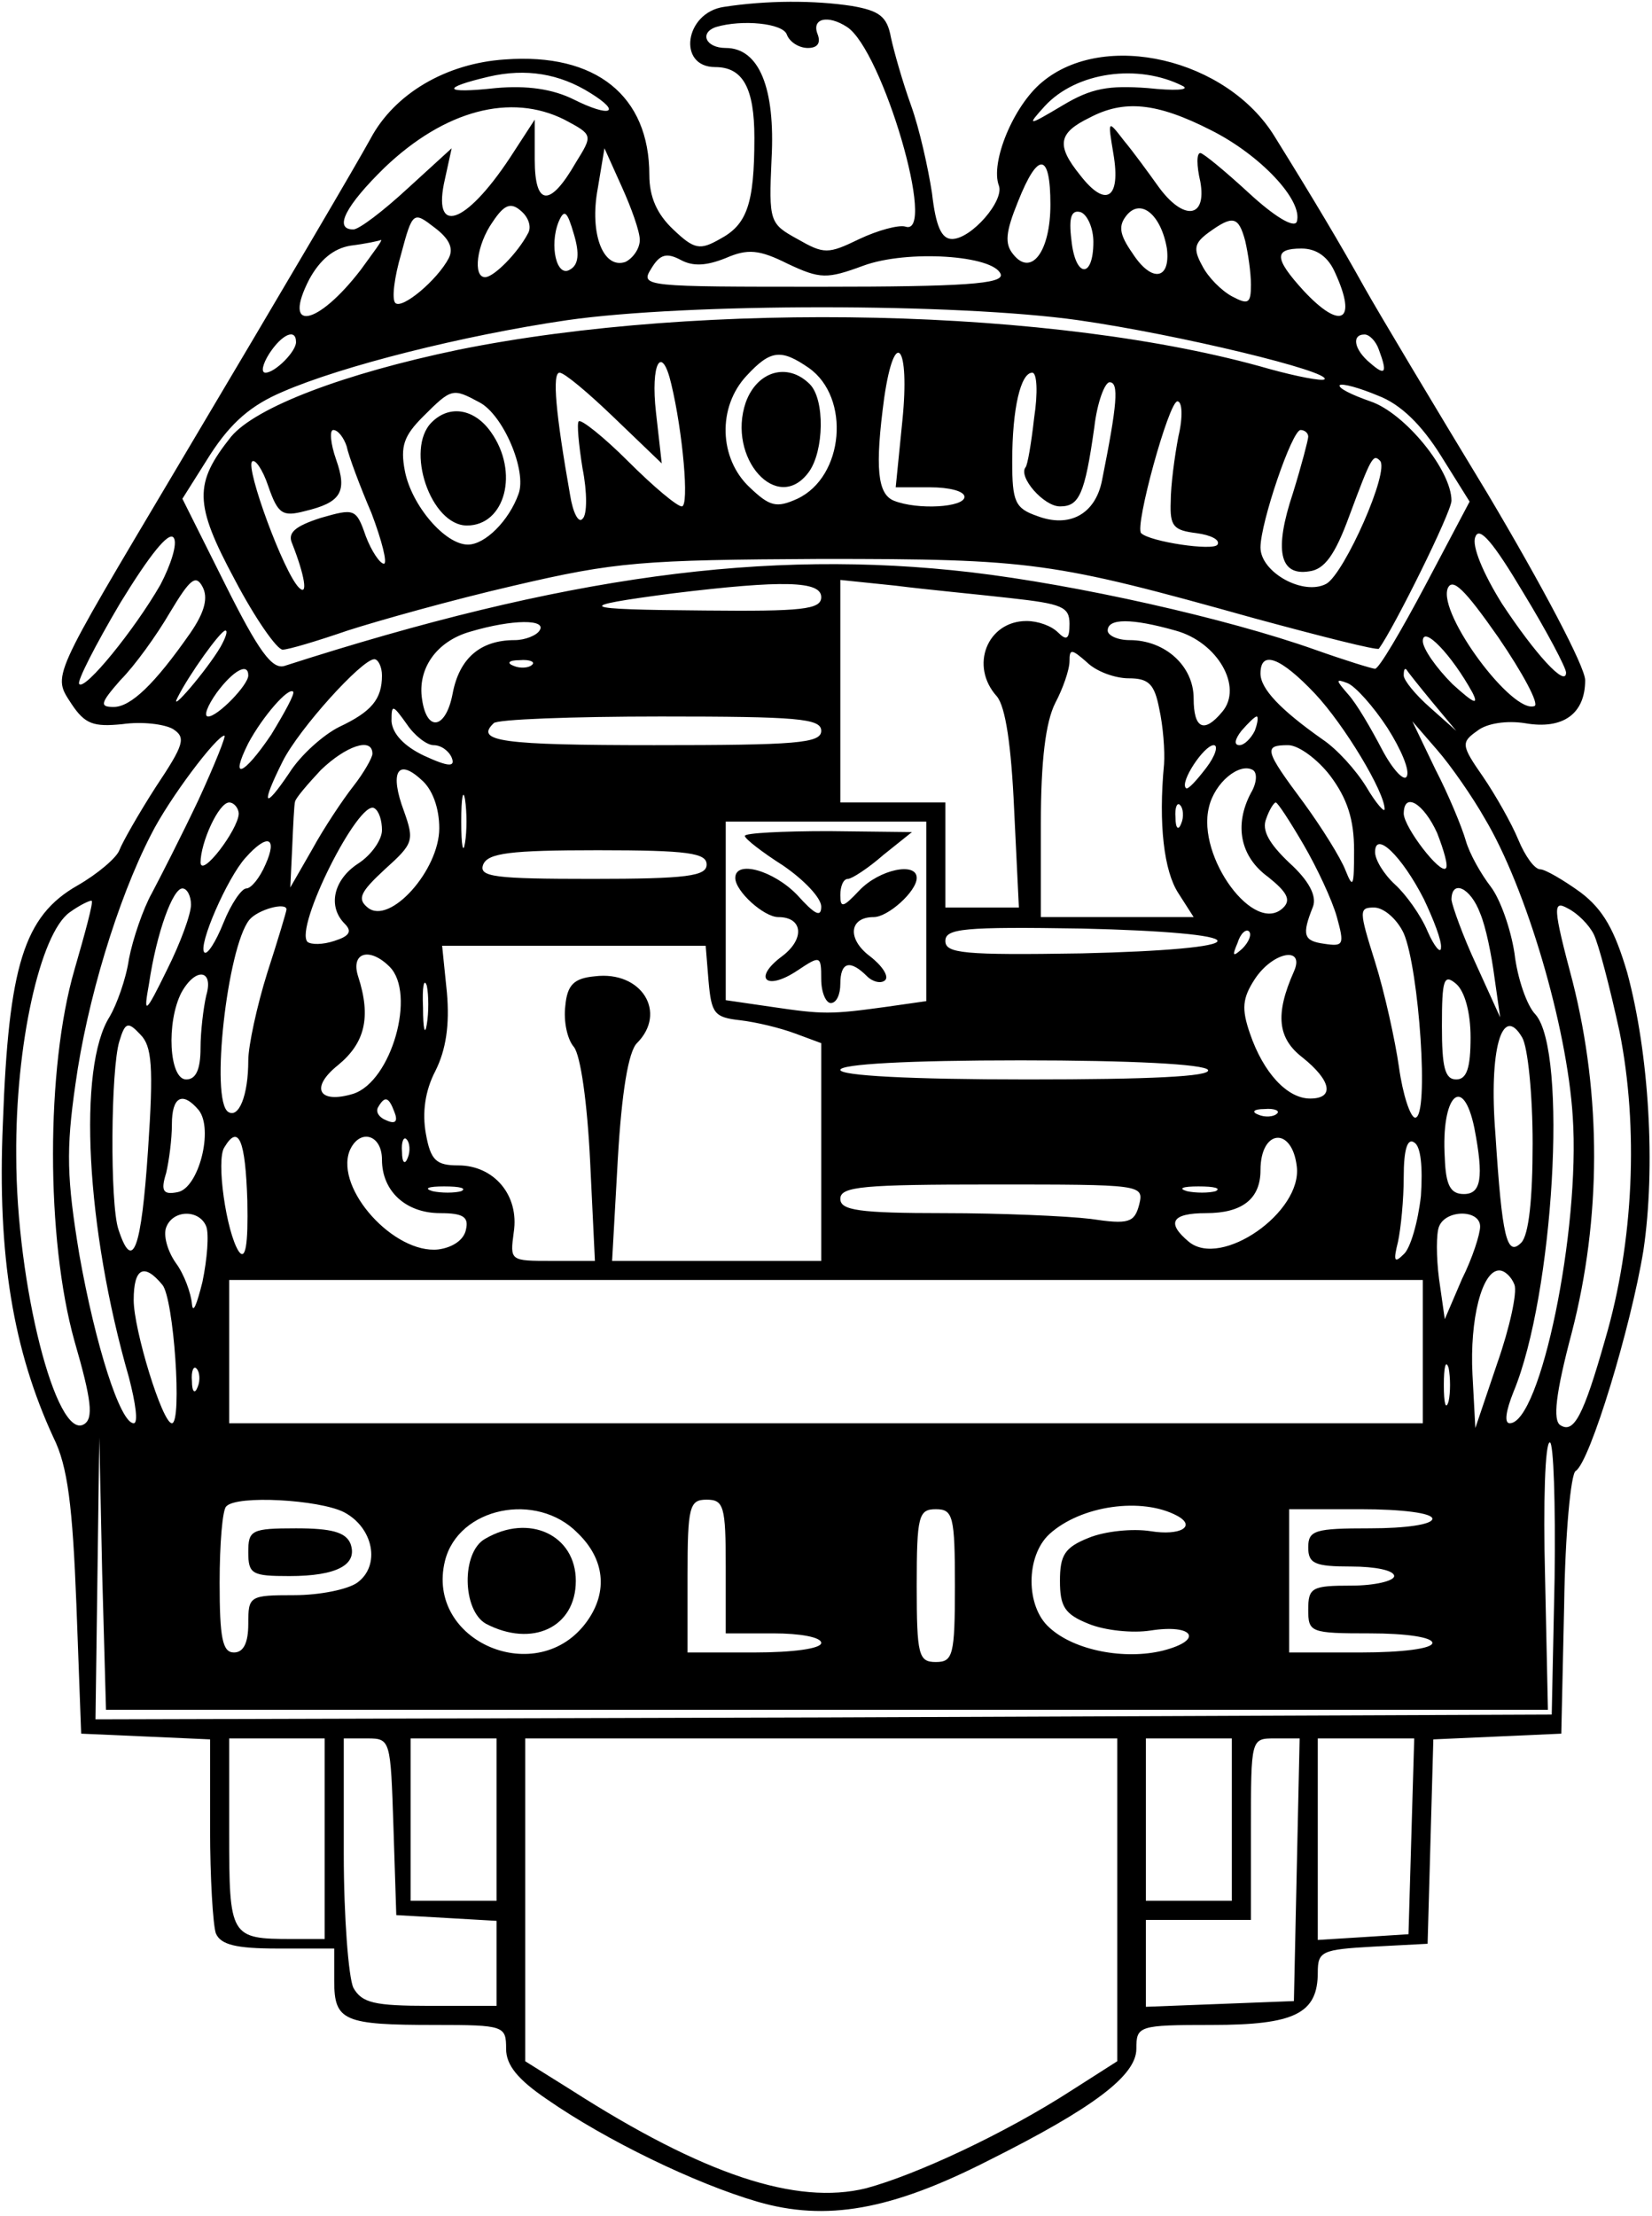 <?xml version="1.0" encoding="UTF-8" standalone="yes"?>
<svg version="1.0" xmlns="http://www.w3.org/2000/svg" width="45.594mm" height="61.156mm" viewBox="0 0 173 232" preserveAspectRatio="xMidYMid meet">
  <g transform="translate(0,232) scale(0.1,-0.1)" fill="#000000" stroke="none">
    <path d="M758 2313 c-41 -6 -49 -63 -9 -63 29 0 41 -22 41 -74 0 -70 -8 -91
-36 -106 -21 -12 -27 -11 -49 10 -17 16 -25 34 -25 57 0 83 -56 128 -151 121
-62 -4 -116 -36 -141 -83 -16 -29 -80 -138 -203 -345 -133 -224 -130 -216
-110 -247 14 -21 23 -24 53 -21 21 3 44 0 53 -5 14 -9 12 -16 -18 -61 -18 -28
-35 -58 -38 -66 -3 -8 -23 -25 -44 -37 -56 -32 -72 -84 -78 -249 -6 -139 11
-238 53 -329 15 -30 20 -72 24 -175 l5 -135 68 -3 67 -3 0 -94 c0 -51 3 -100
6 -109 5 -12 21 -16 65 -16 l59 0 0 -34 c0 -42 10 -46 106 -46 72 0 74 -1 74
-25 0 -17 12 -32 43 -53 62 -43 155 -88 220 -107 72 -21 140 -9 242 43 110 55
155 89 155 117 0 24 2 25 79 25 87 0 111 12 111 55 0 22 4 24 58 27 l57 3 3
107 3 107 67 3 67 3 3 135 c1 74 7 137 12 140 15 9 58 151 71 231 13 87 6 206
-17 291 -13 44 -25 66 -49 84 -18 13 -37 24 -42 24 -6 0 -16 14 -23 31 -7 17
-24 47 -37 66 -23 33 -23 36 -6 48 10 8 31 11 50 8 40 -7 63 10 63 45 0 14
-45 99 -102 195 -57 94 -115 191 -129 216 -25 45 -53 92 -94 158 -50 82 -179
112 -244 57 -30 -25 -54 -84 -45 -108 6 -16 -29 -56 -49 -56 -11 0 -17 13 -21
48 -4 26 -13 67 -22 92 -9 25 -18 57 -21 71 -4 22 -12 28 -41 33 -39 6 -89 6
-134 -1z m66 -29 c3 -8 13 -14 22 -14 10 0 14 5 10 15 -6 16 11 20 31 7 37
-24 95 -221 61 -209 -7 2 -29 -4 -48 -13 -33 -16 -37 -16 -65 0 -29 16 -30 18
-27 84 4 74 -13 116 -48 116 -21 0 -28 16 -10 22 27 8 70 4 74 -8z m-206 -61
c34 -21 21 -26 -17 -7 -22 11 -49 15 -82 12 -55 -6 -58 0 -7 12 39 9 74 3 106
-17z m621 7 c7 -4 -9 -5 -37 -2 -41 3 -59 0 -89 -18 -37 -22 -38 -22 -19 -1
33 36 98 45 145 21z m-648 -35 c30 -16 30 -16 12 -45 -27 -47 -43 -46 -43 3
l0 42 -26 -40 c-47 -71 -82 -82 -68 -22 l7 32 -46 -42 c-26 -24 -51 -43 -57
-43 -21 0 -8 25 33 65 63 60 132 78 188 50z m677 -11 c52 -26 97 -74 90 -96
-3 -7 -24 6 -50 30 -25 23 -48 42 -51 42 -4 0 -4 -13 0 -30 7 -39 -18 -41 -44
-5 -10 14 -26 36 -36 48 -17 22 -17 22 -11 -14 8 -47 -8 -57 -35 -22 -25 31
-23 44 10 60 36 19 70 16 127 -13z m-598 -115 c0 -9 -7 -19 -15 -23 -23 -8
-38 29 -29 77 l7 42 18 -40 c10 -22 19 -47 19 -56z m430 37 c0 -49 -20 -76
-39 -52 -9 11 -8 23 5 55 21 53 34 52 34 -3z m-547 -30 c-11 -21 -36 -46 -45
-46 -13 0 -9 34 8 58 12 18 19 21 30 11 7 -6 11 -16 7 -23z m669 -16 c4 -33
-16 -36 -36 -5 -14 20 -15 29 -6 40 15 18 36 0 42 -35z m-752 -10 c-12 -23
-49 -54 -56 -47 -4 4 -1 27 6 51 12 45 13 45 35 28 16 -12 20 -22 15 -32z
m127 -12 c-14 -9 -22 25 -12 50 6 14 9 11 16 -13 6 -20 5 -32 -4 -37z m548 29
c0 -39 -19 -38 -23 2 -3 24 0 32 10 29 7 -3 13 -17 13 -31z m159 1 c3 -13 6
-33 6 -46 0 -20 -3 -21 -20 -12 -11 6 -25 20 -31 32 -10 18 -8 24 7 35 25 18
31 17 38 -9z m-926 -30 c-46 -60 -83 -66 -54 -10 11 20 25 32 43 35 16 2 30 5
32 6 2 0 -8 -13 -21 -31z m382 12 c23 10 35 9 65 -6 34 -16 41 -16 79 -2 46
17 137 11 144 -9 3 -10 -39 -13 -187 -13 -186 0 -191 0 -179 19 9 15 16 17 31
9 13 -7 27 -6 47 2z m638 -15 c24 -52 6 -61 -33 -19 -31 34 -31 44 -2 44 16 0
28 -9 35 -25z m-269 -50 c105 -15 266 -54 258 -62 -3 -2 -29 3 -58 11 -222 64
-592 72 -849 20 -120 -25 -212 -60 -238 -91 -39 -49 -39 -70 4 -150 21 -40 44
-73 50 -73 6 0 36 9 68 20 31 10 109 32 174 47 107 25 134 27 322 28 221 0
242 -3 453 -62 70 -19 129 -34 131 -32 16 22 76 143 76 155 0 32 -49 92 -85
104 -20 7 -34 14 -32 17 3 2 21 -3 40 -11 24 -9 46 -31 66 -63 l30 -48 -46
-87 c-26 -49 -49 -88 -53 -88 -3 0 -32 9 -63 20 -93 33 -250 68 -360 81 -215
25 -427 -4 -719 -98 -13 -4 -27 15 -62 85 l-45 90 29 46 c22 34 43 52 76 66
62 27 189 59 298 75 126 18 407 18 535 0z m-819 -23 c0 -10 -22 -32 -32 -32
-5 0 -3 9 4 20 13 20 28 27 28 12z m1134 -8 c9 -24 7 -28 -9 -14 -17 14 -20
30 -6 30 5 0 12 -7 15 -16z m-597 -19 c44 -31 37 -114 -12 -137 -22 -10 -29
-8 -50 12 -32 30 -34 84 -3 117 25 27 36 28 65 8z m98 -55 l-7 -70 36 0 c20 0
36 -4 36 -10 0 -11 -49 -14 -74 -4 -17 7 -20 34 -10 108 11 75 27 55 19 -24z
m-242 38 c12 -50 19 -128 11 -128 -5 0 -30 21 -56 47 -26 26 -50 45 -52 42 -2
-2 0 -24 4 -49 5 -25 5 -49 0 -53 -4 -5 -10 6 -13 25 -15 85 -19 128 -11 128
5 0 30 -21 57 -47 l50 -48 -6 53 c-6 52 6 73 16 30z m380 -35 c-3 -27 -7 -50
-9 -52 -8 -10 19 -41 36 -41 20 0 26 12 36 83 3 26 11 47 16 47 10 0 8 -23 -8
-103 -7 -35 -34 -50 -68 -37 -23 8 -26 15 -26 57 0 56 9 93 21 93 5 0 6 -21 2
-47z m-581 16 c25 -13 50 -72 41 -96 -10 -28 -35 -53 -53 -53 -24 0 -59 41
-66 77 -5 26 -1 37 19 57 30 30 31 30 59 15z m732 -36 c-4 -21 -8 -51 -8 -68
-1 -26 3 -30 27 -33 15 -2 25 -7 22 -12 -4 -7 -71 3 -80 12 -7 7 29 138 38
138 5 0 6 -16 1 -37z m-871 -10 c2 -10 14 -42 26 -70 11 -29 17 -53 13 -53 -4
0 -13 13 -19 29 -10 29 -12 29 -47 19 -28 -9 -35 -16 -30 -27 13 -33 17 -56 7
-46 -16 16 -56 125 -49 132 3 3 11 -8 17 -26 10 -29 15 -32 38 -26 38 9 45 20
33 54 -6 17 -7 31 -3 31 5 0 11 -8 14 -17z m1007 10 c0 -3 -7 -30 -16 -59 -20
-60 -14 -87 17 -82 16 2 27 17 42 58 23 62 25 65 32 58 11 -10 -37 -118 -56
-129 -24 -13 -69 12 -69 38 0 26 33 123 42 123 4 0 8 -3 8 -7z m-1202 -155
c-27 -47 -79 -111 -85 -104 -3 2 17 41 43 85 30 49 51 76 56 68 4 -6 -3 -28
-14 -49z m1472 -92 c0 -16 -32 19 -67 72 -20 32 -32 61 -28 70 4 12 19 -6 50
-58 25 -41 45 -79 45 -84z m-1441 41 c-37 -53 -62 -77 -80 -77 -15 0 -14 4 7
28 15 15 38 47 52 71 21 35 27 40 34 27 6 -11 3 -26 -13 -49z m1408 -76 c-23
-9 -101 96 -91 123 5 12 18 -1 53 -51 26 -38 43 -70 38 -72z m-747 114 c0 -13
-20 -15 -122 -14 -134 1 -140 4 -33 18 115 14 155 13 155 -4z m198 -1 c54 -6
62 -9 62 -27 0 -16 -3 -18 -12 -9 -7 7 -21 12 -33 12 -41 0 -60 -47 -31 -79 9
-11 15 -51 18 -118 l5 -103 -39 0 -38 0 0 55 0 55 -55 0 -55 0 0 116 0 117 58
-6 c31 -4 85 -9 120 -13z m-493 -34 c-3 -5 -15 -10 -26 -10 -36 0 -58 -19 -65
-56 -7 -37 -27 -41 -32 -6 -5 32 15 61 51 71 44 13 80 13 72 1z m666 0 c44
-12 71 -59 49 -85 -19 -23 -30 -18 -30 14 0 34 -30 61 -67 61 -13 0 -23 5 -23
10 0 13 25 13 71 0z m-1000 -17 c-14 -24 -55 -72 -45 -53 12 24 45 70 50 70 3
0 0 -8 -5 -17z m1311 -48 c7 -14 1 -11 -21 9 -17 17 -31 37 -31 45 0 17 30
-14 52 -54z m-360 15 c21 0 27 -6 32 -32 4 -18 6 -44 5 -58 -6 -63 0 -112 15
-135 l16 -25 -80 0 -80 0 0 98 c0 66 5 106 15 126 8 15 15 35 15 44 0 13 2 13
18 -1 10 -10 30 -17 44 -17z m-782 3 c0 -25 -11 -38 -45 -54 -16 -8 -40 -29
-52 -48 -27 -40 -30 -34 -7 12 17 34 83 107 96 107 4 0 8 -8 8 -17z m157 11
c-3 -3 -12 -4 -19 -1 -8 3 -5 6 6 6 11 1 17 -2 13 -5z m820 -30 c31 -33 73
-103 73 -121 0 -4 -9 6 -19 23 -11 18 -31 40 -46 50 -44 31 -65 53 -65 69 0
25 21 17 57 -21z m-1117 19 c0 -10 -32 -43 -42 -43 -5 0 -1 11 9 25 17 23 33
32 33 18z m1240 -28 l25 -30 -27 24 c-16 14 -28 29 -28 34 0 6 1 8 3 6 1 -2
13 -17 27 -34z m-47 -27 c14 -22 24 -45 20 -51 -3 -5 -15 8 -26 29 -11 21 -26
47 -35 57 -13 15 -14 17 -1 12 8 -3 27 -24 42 -47z m-1169 -7 c-29 -43 -44
-49 -24 -9 15 28 42 59 47 54 2 -2 -9 -22 -23 -45z m170 -11 c8 0 16 -6 19
-13 4 -10 -3 -10 -29 2 -21 10 -33 23 -34 36 0 18 1 18 16 -3 8 -12 21 -22 28
-22z m406 15 c0 -13 -26 -15 -175 -15 -160 0 -188 4 -168 23 3 4 82 7 175 7
143 0 168 -2 168 -15z m454 0 c-4 -8 -11 -15 -16 -15 -6 0 -5 6 2 15 7 8 14
15 16 15 2 0 1 -7 -2 -15z m241 -92 c43 -72 86 -217 92 -312 8 -119 -34 -321
-66 -321 -6 0 -4 13 4 33 42 101 57 356 23 395 -9 9 -19 38 -22 64 -4 26 -15
57 -25 70 -10 13 -22 34 -26 48 -4 14 -18 48 -32 75 l-24 50 26 -30 c14 -16
37 -49 50 -72z m-1347 20 c-18 -38 -40 -81 -49 -98 -9 -16 -20 -48 -24 -69 -3
-21 -13 -48 -20 -60 -34 -53 -25 -222 20 -378 7 -27 10 -48 5 -48 -14 0 -40
81 -57 177 -13 79 -14 109 -4 178 12 87 44 193 79 261 19 38 69 104 77 104 2
0 -10 -30 -27 -67z m182 48 c0 -4 -9 -20 -20 -34 -11 -14 -31 -44 -43 -66
l-23 -40 2 42 c1 23 2 45 3 48 1 4 13 18 27 33 26 25 54 35 54 17z m873 -15
c-10 -13 -19 -23 -21 -21 -7 6 19 45 29 45 5 0 2 -11 -8 -24z m130 -8 c18 -24
25 -46 25 -78 0 -38 -1 -41 -9 -21 -5 13 -25 45 -44 71 -41 55 -42 60 -16 60
11 0 31 -15 44 -32z m-933 -55 c0 -44 -52 -102 -75 -83 -11 9 -8 16 18 40 30
27 31 30 20 61 -15 40 -7 56 18 33 12 -10 19 -30 19 -51z m850 37 c-18 -34
-11 -67 18 -88 20 -16 24 -24 16 -32 -30 -30 -91 53 -78 105 6 26 32 47 46 39
5 -3 4 -14 -2 -24z m-823 -52 c-2 -13 -4 -3 -4 22 0 25 2 35 4 23 2 -13 2 -33
0 -45z m-237 30 c-1 -17 -39 -67 -40 -51 0 21 19 63 30 63 5 0 10 -6 10 -12z
m150 -17 c0 -10 -11 -26 -25 -35 -26 -17 -32 -45 -14 -63 8 -8 5 -13 -11 -18
-12 -4 -24 -4 -28 -1 -14 15 54 150 70 140 5 -3 8 -13 8 -23z m837 7 c-3 -8
-6 -5 -6 6 -1 11 2 17 5 13 3 -3 4 -12 1 -19z m128 -22 c14 -24 30 -58 35 -76
8 -29 7 -31 -13 -28 -22 3 -24 9 -12 39 4 11 -4 27 -25 46 -21 20 -29 34 -24
46 3 9 8 17 10 17 2 0 15 -20 29 -44z m140 12 c7 -18 12 -35 9 -37 -6 -6 -43
42 -44 57 0 24 21 11 35 -20z m-535 -82 l0 -94 -42 -6 c-58 -8 -66 -8 -120 0
l-48 7 0 93 0 94 105 0 105 0 0 -94z m-692 49 c-6 -14 -15 -25 -20 -25 -5 0
-16 -16 -24 -36 -8 -20 -17 -34 -20 -31 -7 7 24 78 43 99 23 26 34 22 21 -7z
m1213 -36 c10 -21 19 -44 18 -51 0 -7 -7 1 -14 17 -7 17 -23 39 -34 49 -12 11
-21 26 -21 34 0 23 28 -4 51 -49z m-751 36 c0 -12 -20 -15 -120 -15 -102 0
-119 2 -114 15 5 12 28 15 120 15 95 0 114 -3 114 -15z m-540 -42 c0 -10 -11
-40 -25 -68 -23 -47 -25 -48 -19 -15 8 54 25 100 35 100 5 0 9 -8 9 -17z
m1350 -9 c6 -14 12 -44 15 -67 l6 -42 -25 55 c-14 30 -25 61 -26 68 0 22 20
13 30 -14z m-1472 -59 c-30 -103 -30 -282 0 -389 18 -62 20 -81 10 -87 -29
-18 -71 147 -71 281 -1 116 25 233 56 255 11 8 22 13 23 12 2 -1 -7 -34 -18
-72z m1591 37 c5 -10 17 -56 27 -102 20 -100 15 -220 -15 -322 -23 -81 -33
-99 -47 -90 -8 5 -5 33 12 97 31 120 31 248 1 367 -21 79 -21 86 -5 77 10 -5
22 -17 27 -27z m-1369 26 c0 -2 -9 -32 -20 -66 -11 -35 -20 -77 -20 -92 0 -37
-10 -61 -21 -54 -19 12 -1 172 22 201 9 11 39 19 39 11z m1170 -25 c16 -37 27
-193 12 -193 -5 0 -13 24 -17 53 -4 28 -15 78 -25 110 -17 54 -17 57 -1 57 10
0 24 -12 31 -27z m-195 -8 c0 -6 -56 -11 -142 -13 -124 -2 -143 0 -143 13 0
13 19 15 143 13 86 -2 142 -7 142 -13z m26 -8 c-10 -9 -11 -8 -5 6 3 10 9 15
12 12 3 -3 0 -11 -7 -18z m-559 -34 c3 -34 6 -38 33 -41 17 -2 42 -8 58 -14
l27 -10 0 -114 0 -114 -109 0 -110 0 6 107 c4 69 11 112 20 121 32 32 5 76
-44 70 -22 -2 -29 -9 -31 -31 -2 -16 2 -35 9 -43 7 -9 14 -58 17 -120 l5 -104
-45 0 c-44 0 -44 0 -40 30 6 39 -21 70 -58 70 -23 0 -29 5 -34 33 -4 22 -1 45
10 66 11 22 15 48 12 82 l-5 49 138 0 138 0 3 -37z m-334 15 c28 -28 2 -120
-38 -133 -36 -11 -46 6 -16 30 28 23 35 50 21 93 -8 25 12 31 33 10z m947 -5
c-20 -45 -17 -70 9 -90 30 -24 34 -43 8 -43 -24 0 -49 27 -63 68 -9 26 -8 37
5 57 19 29 53 35 41 8z m-1139 -25 c-3 -13 -6 -38 -6 -55 0 -23 -5 -33 -15
-33 -18 0 -21 60 -5 91 15 27 34 24 26 -3z m231 -30 c-2 -13 -4 -5 -4 17 -1
22 1 32 4 23 2 -10 2 -28 0 -40z m1093 -14 c0 -32 -4 -44 -15 -44 -12 0 -15
13 -15 56 0 49 2 55 15 44 9 -8 15 -30 15 -56z m-1385 -118 c-7 -104 -16 -129
-31 -83 -9 27 -8 168 1 197 6 20 9 21 22 7 12 -12 14 -33 8 -121z m1450 7 c0
-58 -4 -96 -12 -104 -15 -15 -20 5 -27 114 -7 88 7 137 28 101 6 -10 11 -60
11 -111z m-340 77 c4 -7 -62 -10 -189 -10 -124 0 -196 4 -196 10 0 6 70 10
189 10 116 0 192 -4 196 -10z m-1057 -42 c16 -20 0 -82 -22 -86 -15 -3 -18 1
-12 20 3 13 6 35 6 51 0 29 11 35 28 15z m205 -2 c4 -10 1 -13 -8 -9 -8 3 -12
9 -9 14 7 12 11 11 17 -5z m1131 -17 c10 -52 7 -69 -11 -69 -14 0 -19 9 -20
38 -4 65 19 89 31 31z m-207 15 c-3 -3 -12 -4 -19 -1 -8 3 -5 6 6 6 11 1 17
-2 13 -5z m-1078 -91 c1 -47 -2 -63 -9 -53 -13 20 -24 96 -15 109 15 25 22 7
24 -56z m141 43 c0 -33 25 -56 61 -56 24 0 30 -4 27 -17 -2 -11 -14 -19 -29
-21 -46 -5 -108 63 -93 103 10 24 34 18 34 -9z m27 2 c-3 -8 -6 -5 -6 6 -1 11
2 17 5 13 3 -3 4 -12 1 -19z m931 -9 c6 -48 -79 -107 -113 -79 -24 20 -18 30
18 30 38 0 57 15 57 45 0 43 33 46 38 4z m130 -31 c-3 -27 -11 -55 -18 -61
-10 -10 -11 -7 -6 13 3 14 6 44 6 68 0 29 4 41 11 36 7 -4 9 -26 7 -56z
m-1005 5 c-7 -2 -21 -2 -30 0 -10 3 -4 5 12 5 17 0 24 -2 18 -5z m710 -14 c-5
-19 -11 -21 -51 -15 -25 3 -94 6 -153 6 -90 0 -109 3 -109 15 0 13 24 15 159
15 157 0 159 0 154 -21z m80 14 c-7 -2 -21 -2 -30 0 -10 3 -4 5 12 5 17 0 24
-2 18 -5z m-1057 -37 c3 -8 1 -34 -4 -58 -6 -24 -10 -34 -11 -23 -1 11 -8 31
-17 43 -9 13 -13 29 -10 37 7 19 35 19 42 1z m1334 0 c0 -8 -8 -33 -19 -55
l-18 -42 -6 42 c-3 23 -3 48 0 55 7 18 43 18 43 0z m-1380 -61 c12 -14 21
-145 10 -145 -10 0 -40 98 -40 129 0 34 11 39 30 16z m1416 0 c3 -8 -5 -45
-18 -82 l-23 -68 -3 56 c-3 58 10 109 28 109 6 0 13 -7 16 -15z m-96 -70 l0
-75 -625 0 -625 0 0 75 0 75 625 0 625 0 0 -75z m27 -52 c-3 -10 -5 -2 -5 17
0 19 2 27 5 18 2 -10 2 -26 0 -35z m-1310 15 c-3 -8 -6 -5 -6 6 -1 11 2 17 5
13 3 -3 4 -12 1 -19z m659 -338 l755 0 -3 140 c-2 77 0 140 5 140 4 0 6 -64 5
-142 l-3 -143 -762 -3 -763 -2 2 147 2 148 3 -142 4 -143 755 0z m-506 207
c31 -16 39 -56 14 -74 -10 -7 -39 -13 -66 -13 -47 0 -48 -1 -48 -30 0 -20 -5
-30 -15 -30 -12 0 -15 15 -15 73 0 41 3 77 7 80 11 12 97 7 123 -6z m400 -57
l0 -70 50 0 c28 0 50 -4 50 -10 0 -6 -30 -10 -70 -10 l-70 0 0 80 c0 73 2 80
20 80 18 0 20 -7 20 -70z m473 53 c20 -11 3 -21 -28 -16 -19 3 -48 0 -65 -7
-25 -10 -30 -18 -30 -45 0 -27 5 -35 30 -45 17 -7 46 -10 65 -7 45 7 56 -10
13 -21 -40 -10 -93 0 -119 24 -25 22 -25 75 0 98 33 30 97 39 134 19z m-628
-18 c28 -27 32 -61 10 -92 -51 -72 -170 -22 -149 63 14 56 96 73 139 29z m395
-55 c0 -73 -2 -80 -20 -80 -18 0 -20 7 -20 80 0 73 2 80 20 80 18 0 20 -7 20
-80z m500 70 c0 -6 -28 -10 -65 -10 -58 0 -65 -2 -65 -20 0 -17 7 -20 45 -20
25 0 45 -4 45 -10 0 -5 -20 -10 -45 -10 -41 0 -45 -2 -45 -25 0 -24 2 -25 65
-25 37 0 65 -4 65 -10 0 -6 -32 -10 -75 -10 l-75 0 0 75 0 75 75 0 c43 0 75
-4 75 -10z m-1160 -335 l0 -105 -34 0 c-65 0 -66 2 -66 111 l0 99 50 0 50 0 0
-105z m72 13 l3 -93 53 -3 52 -3 0 -45 0 -44 -70 0 c-58 0 -71 3 -80 19 -5 11
-10 74 -10 140 l0 121 25 0 c24 0 24 -2 27 -92z m108 7 l0 -85 -45 0 -45 0 0
85 0 85 45 0 45 0 0 -85z m650 -84 l0 -169 -47 -30 c-71 -46 -164 -89 -216
-103 -73 -18 -170 14 -309 103 l-48 30 0 169 0 169 310 0 310 0 0 -169z m120
84 l0 -85 -45 0 -45 0 0 85 0 85 45 0 45 0 0 -85z m68 -52 l-3 -138 -77 -3
-78 -3 0 46 0 45 55 0 55 0 0 95 c0 95 0 95 25 95 l26 0 -3 -137z m120 35 l-3
-103 -47 -3 -48 -3 0 105 0 106 50 0 51 0 -3 -102z"/>
    <path d="M781 1899 c-20 -58 33 -118 66 -73 16 22 17 76 1 92 -23 23 -55 14
-67 -19z"/>
    <path d="M452 1878 c-28 -28 -1 -108 37 -108 40 0 55 56 25 98 -17 24 -43 29
-62 10z"/>
    <path d="M780 1445 c0 -3 18 -17 40 -31 22 -15 40 -34 40 -43 0 -12 -7 -8 -25
12 -25 26 -65 37 -65 18 0 -14 30 -41 45 -41 26 0 28 -23 4 -41 -31 -23 -17
-37 16 -15 24 16 25 16 25 -9 0 -14 5 -25 10 -25 6 0 10 9 10 20 0 23 10 26
28 8 6 -6 15 -8 19 -4 4 4 -3 15 -16 25 -24 18 -22 41 4 41 15 0 45 27 45 41
0 17 -39 9 -60 -13 -17 -18 -20 -19 -20 -5 0 9 3 17 8 17 4 0 21 11 37 25 l30
24 -87 1 c-49 0 -88 -2 -88 -5z"/>
    <path d="M260 695 c0 -23 4 -25 43 -25 50 0 72 12 64 34 -5 12 -20 16 -57 16
-47 0 -50 -2 -50 -25z"/>
    <path d="M508 709 c-25 -14 -24 -75 1 -89 48 -25 94 -4 94 45 0 48 -49 71 -95
44z"/>
  </g>
</svg>